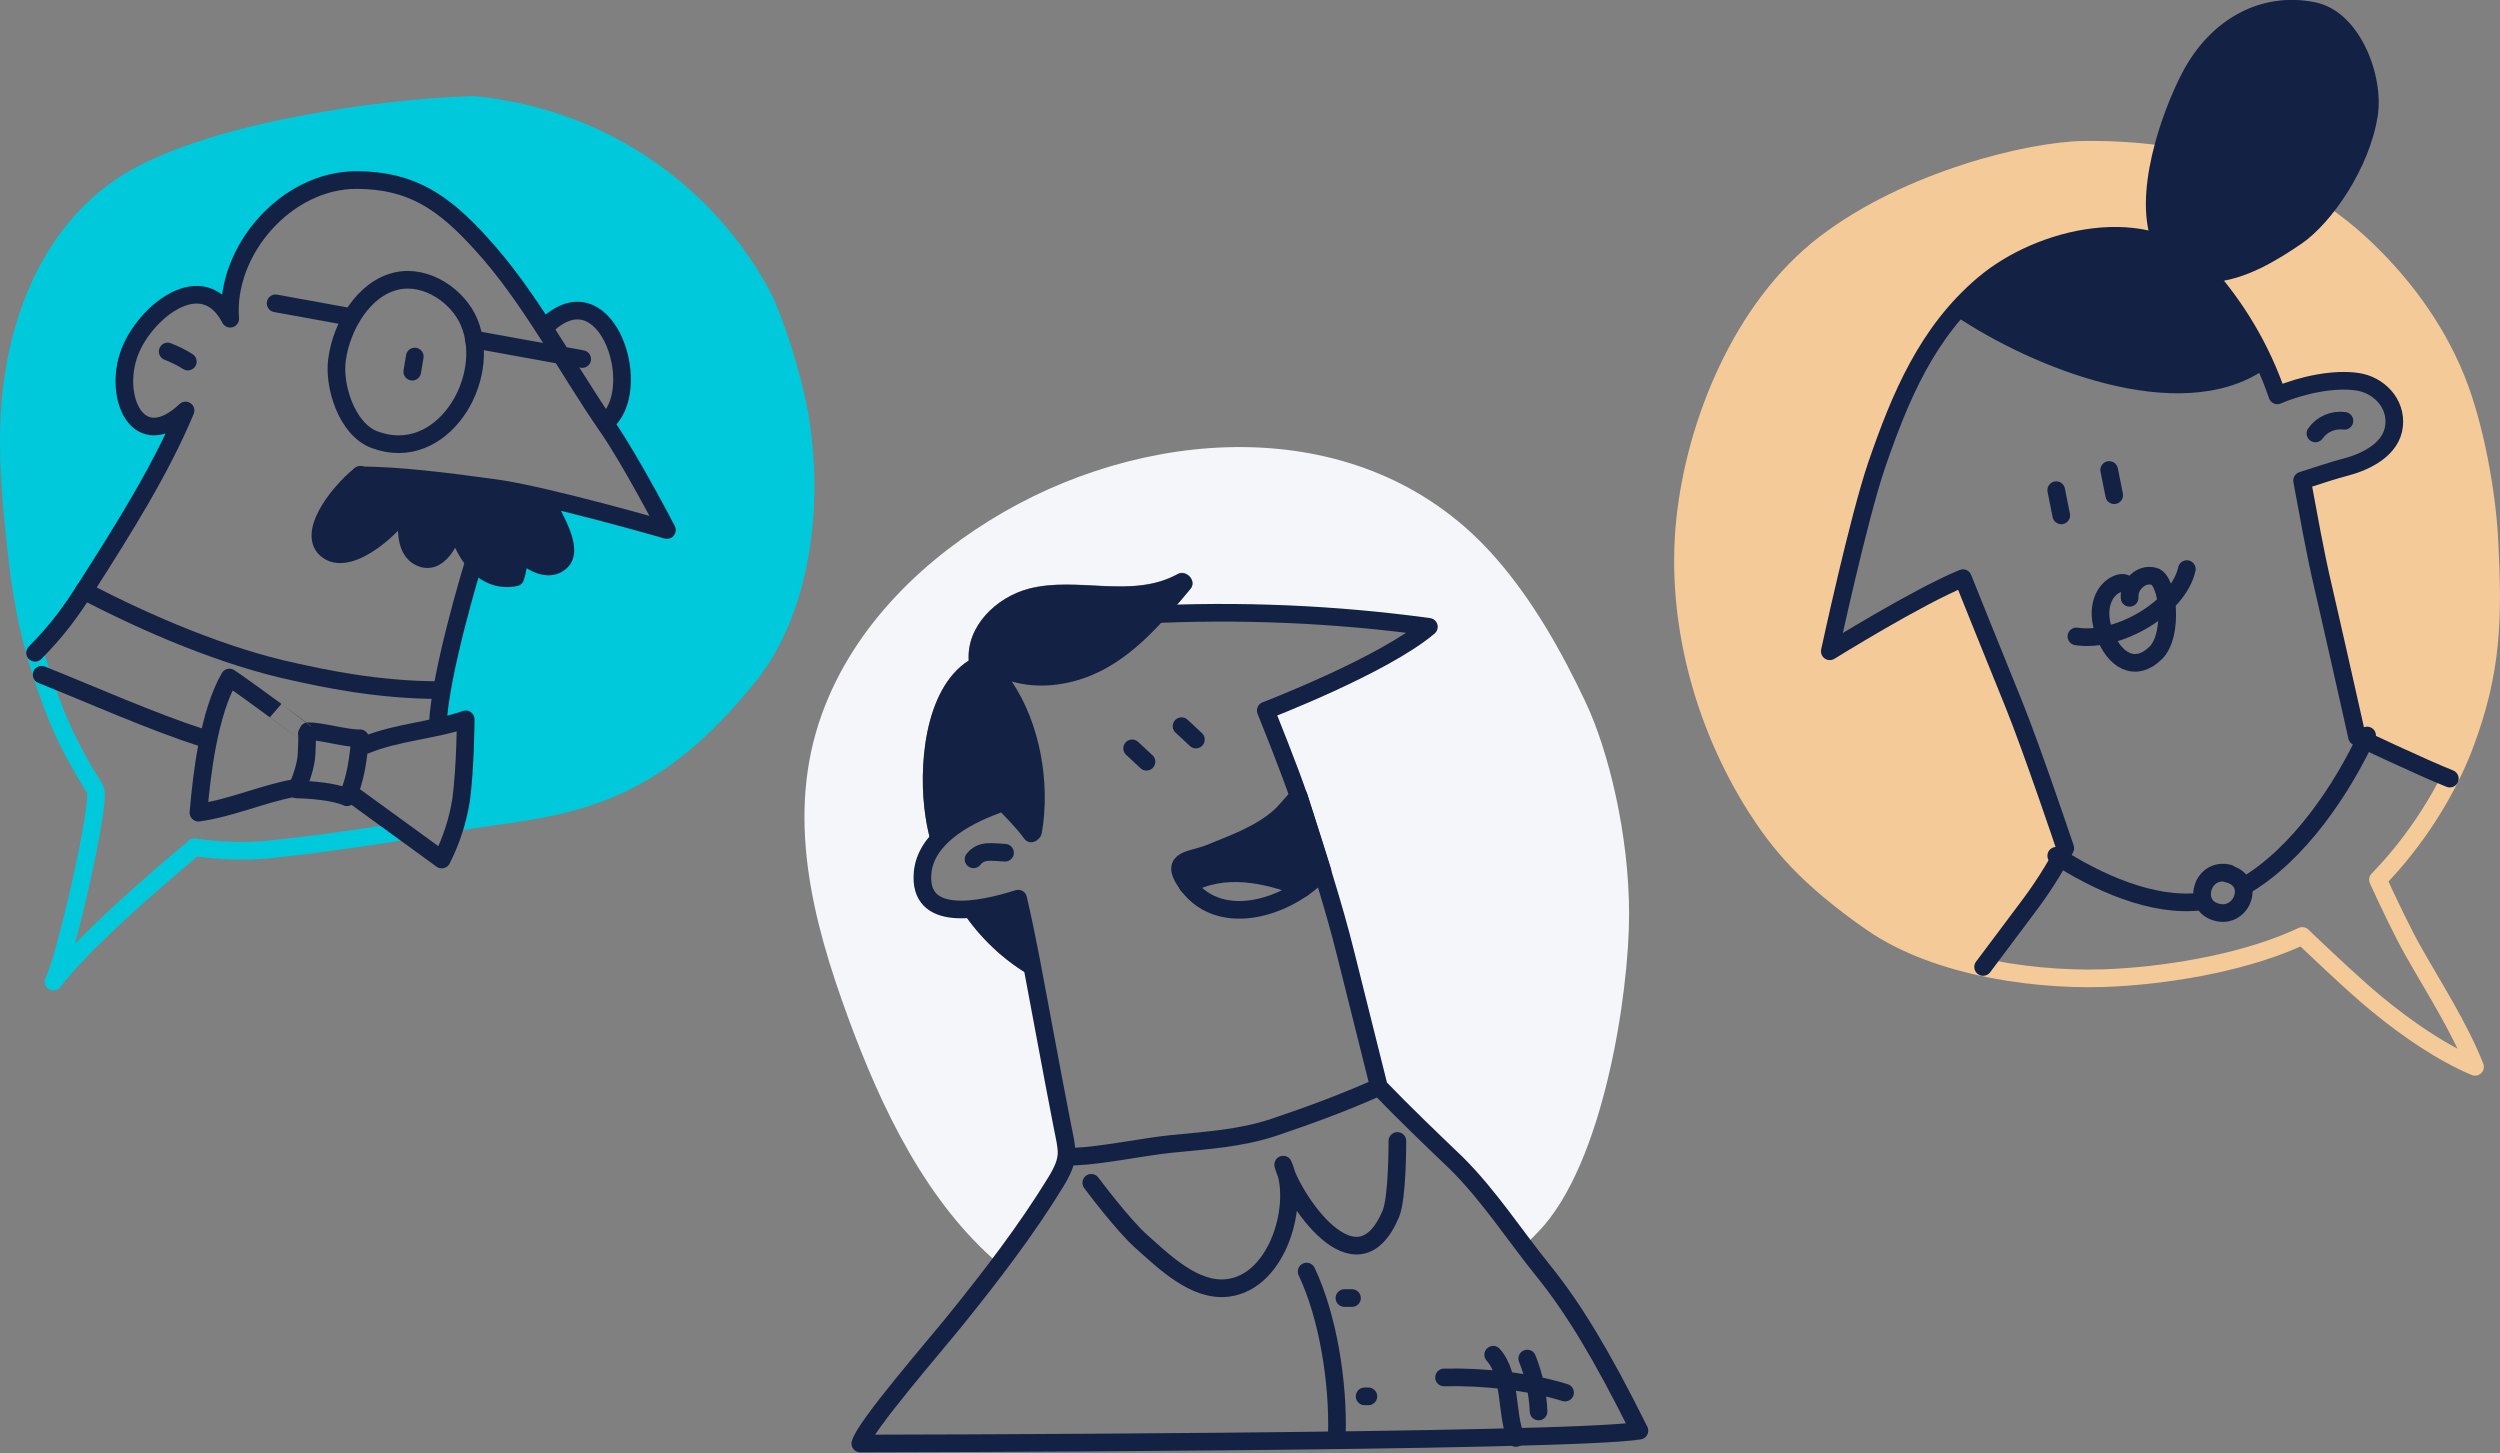 <?xml version="1.0" encoding="utf-8"?>
<!-- Generator: Adobe Illustrator 24.1.3, SVG Export Plug-In . SVG Version: 6.00 Build 0)  -->
<svg version="1.1" id="Layer_1" xmlns="http://www.w3.org/2000/svg" xmlns:xlink="http://www.w3.org/1999/xlink" x="0px" y="0px"
	 viewBox="0 0 991.5 576.3" style="enable-background:new 0 0 991.5 576.3;" xml:space="preserve">
<rect x="0" y="0" width="991.5" height="576.3" fill="#808080" stroke="none"/>
<style type="text/css">
	.st0{fill:#F4F6F9;}
	.st1{fill:none;stroke:#132144;stroke-width:7;stroke-linecap:round;stroke-linejoin:round;}
	.st2{fill:#132144;}
	.st3{fill:#00C9DB;}
	.st4{fill:none;stroke:#00C9DB;stroke-width:7;stroke-linecap:round;stroke-linejoin:round;}
	.st5{fill:#F5CA99;}
	.st6{fill:none;stroke:#F5CA99;stroke-width:7;stroke-linecap:round;stroke-linejoin:round;}
</style>
<path id="BG" class="st0" d="M396.4,501.5c7.8-10.4,15.3-21.1,22.2-32.3c6.1-9.9,4.7-12.3,2.6-23.1c-3.8-19.4-7.4-38.9-11-58.4
	c-0.2-0.1-0.4-0.2-0.6-0.3c-11.4-6.5-21.1-15.6-28.3-26.6c-9.3,0-16.4-3.4-15.4-14.5c0.4-3.7,1.7-7.2,3.9-10.2
	c-1.2-3.9-2.1-7.9-2.7-12c-3-19.1-0.8-50.7,17.1-62.2c-1-13.5,10.8-25,23.9-28.5c19.3-5,40.9,4.2,59-5.8c3.3-1.9,7.7,2.7,5.1,5.8
	c-2.8,3.3-5.6,6.7-8.6,10.1c34.5-1.2,69,0.5,103.2,5.2C548.7,264,502,281.9,502,281.9s10.3,25.1,13.4,35.2
	c6.5,20.7,13.4,40.9,18.5,62.1c2.6,10.8,13,52,13,52c10.4,10.8,21,20.9,30.9,30.7c10,10,18,21.2,26.5,32.5c2-2,4-4,5.9-6
	c25.8-26.8,35.9-94.4,35.9-125.8S638,298,629,278.8c-9.6-20.4-21.1-40.7-35.7-57.4c-50.1-57.6-134.4-53.3-195.1-18.4
	c-30.7,17.7-59.3,44.5-72.2,80.1c-14.6,40.2-3.8,81.9,10.3,120.3C349.6,439.7,367.5,477,396.4,501.5z"/>
<path class="st1" d="M546.9,431.1c0,0-10.3-41.2-13-52c-5.2-21.1-12-41.4-18.5-62.1c-3.2-10-13.4-35.2-13.4-35.2
	s46.7-17.9,64.7-33.2c-37.4-5.1-75.2-6.7-112.9-4.8c-22.3,1.2-45.5,7-58.3,26.3c-7.9,11.8-6,23.4-3,37.1c0.9,4,1.8,8,2.7,12
	c-13.9,5-28.2,13.9-29.3,27c-1.7,19.6,21.9,15.3,37.9,10.2c1.9,8.2,3.6,16.5,5.2,24.8c4.1,21.6,8,43.2,12.2,64.7
	c2.1,10.8,3.5,13.1-2.6,23.1c-11.8,19.2-25.5,37-39.6,54.5c-8.3,10.3-36.1,42.3-37.8,49c0,0,281-0.4,309-5.1
	c-15.2-30.6-26.4-48.8-37.9-63.1c-11.9-14.7-21.4-29.7-34.5-42.8C567.9,452,557.3,441.9,546.9,431.1c-14.1,6.3-27.5,11.2-41.7,16
	c-13.2,4.4-26.9,5.2-40.8,6.6c-10.8,1.1-27.4,4.6-38.2,5"/>
<line class="st1" x1="449" y1="296.8" x2="454.7" y2="302.1"/>
<line class="st1" x1="468.6" y1="288" x2="474.3" y2="293.3"/>
<path class="st1" d="M432.8,469.1c0,0,12.5,16.8,20,23.4c9,8,21,19.8,34,18.3c20.5-2.4,28.9-34.2,22.1-48.9
	c3.3,12.8,29,52.1,42.7,19.5c2.7-6.3,2.6-28.9,2.6-28.9"/>
<path class="st1" d="M398.6,338.2c-4.9-0.2-9.4-1.4-12.5,2.6"/>
<path class="st2" d="M403.8,356.6c-7,2.2-15.4,4.3-22.5,4.3c7.2,11,16.9,20.2,28.3,26.6c0.2,0.1,0.4,0.2,0.6,0.3l-1.2-6.4
	C407.4,373.1,405.6,364.8,403.8,356.6z"/>
<path class="st2" d="M467.1,227.7c-18.1,10-39.7,0.8-59,5.8c-13.1,3.4-24.8,15-23.9,28.5c-17.9,11.4-20.1,43.1-17.1,62.2
	c0.6,4.1,1.6,8.1,2.7,12c5.3-7.5,15.1-12.9,24.8-16.5c3.9,4.1,8,8,11.6,12.9c2.3,3.1,6.5,0.7,7-2.3c3.4-19.9-0.7-43.3-11.9-60
	c10.4,3,22,1.6,32.1-2.7c16.1-6.9,27.8-20.9,38.7-34C474.8,230.4,470.4,225.9,467.1,227.7z"/>
<path class="st1" d="M471,351c14.3-8,30.8-4.5,45.7,1.2"/>
<path class="st1" d="M524.5,345.5c-2.9-9.5-6-18.9-9-28.4c-0.1-0.4-0.3-0.8-0.4-1.3c-2.7,2.6-4.9,5.7-7.7,8.2
	c-8,7-18.3,10.6-27.9,14.5c-7,2.8-15.3,2-9.6,10.8C482.2,368.8,510.1,360.9,524.5,345.5z"/>
<path class="st1" d="M518.2,504.3c8.6,18.1,12.6,44.3,12,64.5"/>
<path class="st1" d="M572.7,546.3c15.3-0.4,33.9,1.6,48,6"/>
<path class="st1" d="M605.7,538.8c2.7,6.7,4.2,13.8,4.5,21"/>
<path class="st1" d="M592.2,537.3c7.2,7.9,5,23.3,9,33"/>
<path class="st1" d="M541.2,553.8h1.5"/>
<path class="st1" d="M533.2,514.8h3"/>
<path class="st2" d="M521.8,339.2c-1.7-3.6-3.5-7.1-5.2-10.6c0-0.1-0.1-0.1-0.1-0.2c3.8-3.1-0.1-9.9-4.2-6.8
	c-12,9.2-26.3,14-40.6,18.5c-4.1,1.3-3.6,8.3,1.1,7.9c6.6-0.7,13.2-1,19.9-1c7.4,0.1,13.8,1.7,20.9,3.6c4.1,1.1,9.4,0.3,10.1-4.8
	C524,343.3,522.7,341.2,521.8,339.2z"/>
<path class="st3" d="M218.2,320.1c33.7-7,55.5-23.5,78.3-51.4s26.8-72.9,20-107.4c-3-14.1-7.2-27.8-12.7-41.1
	c-0.4-0.9-1.1-2.3-2-3.9c-21.2-38.8-59-65.7-102.5-73.1c-3.9-0.7-7.8-1.3-11.7-1.6h-0.3c-22.7,0.9-45.3,3.5-67.6,7.8
	c-20,3.7-44.9,10.1-63,19.4C24.8,85.2,9.1,118.9,4.8,153.3l0,0c-0.1,1-0.2,2-0.3,2.9c-0.1,0.7-0.2,1.5-0.2,2.2c0,0.3,0,0.6-0.1,0.9
	v0.4c-0.1,1.7-0.3,3.5-0.4,5.2c0,0.7-0.1,1.3-0.1,2c0,0.9-0.1,1.9-0.1,2.8s-0.1,2.1-0.1,3.1c0,1.6,0,3.3,0,5c0,0.5,0,1,0,1.4
	c0,1.3,0.1,2.6,0.1,3.9c0,0.1,0,0.3,0,0.4v0.9c0.1,1.7,0.1,3.3,0.2,5l0.1,0.9l0,0c0.1,1.4,0.2,2.8,0.3,4.3c0,0.5,0.1,1,0.1,1.5
	c0.1,1.4,0.2,2.8,0.3,4.3c0,0.1,0,0.3,0,0.5s0,0.4,0,0.6c0.2,1.7,0.3,3.5,0.5,5.3c0.1,0.5,0.1,1.1,0.2,1.6c0.1,1.3,0.3,2.6,0.4,4
	c0,0.5,0.1,1.1,0.2,1.7c0.2,1.6,0.3,3.3,0.5,5c0,0.1,0,0.3,0,0.4l0.2,2.1l0.1,0.8c0,0.4,0.1,0.7,0.1,1.1s0.1,0.6,0.1,1
	c0.1,0.7,0.2,1.3,0.3,2s0.1,1,0.2,1.5c0,0.1,0,0.3,0,0.4c0,0,0,0.1,0,0.1c0.1,0.9,0.3,1.9,0.4,2.8l0.1,0.6c0.1,0.4,0.1,0.7,0.2,1.1
	c0.1,0.9,0.3,1.8,0.4,2.7c0,0.3,0.1,0.6,0.1,0.9c0.1,0.7,0.3,1.4,0.4,2.1l0.2,1c0.1,0.4,0.2,0.8,0.2,1.2l0.3,1.5
	c0,0.2,0.1,0.4,0.1,0.6c0.1,0.4,0.2,0.8,0.3,1.2c0.1,0.6,0.2,1.1,0.3,1.7c0.1,0.4,0.2,0.8,0.3,1.1s0.2,0.9,0.3,1.4s0.3,1.2,0.4,1.7
	s0.2,1,0.3,1.5c0.2,0.9,0.4,1.7,0.6,2.5c0.1,0.5,0.3,1.1,0.4,1.6c0.2,0.5,0.2,0.9,0.4,1.3s0.3,1.1,0.4,1.6c0.2,0.7,0.4,1.5,0.6,2.2
	c0,0.1,0,0.2,0.1,0.3c8.4-11.4,16.7-23.5,20.4-29.3c14-22,28.8-45.4,38.7-69.1c-18.9,17.8-29-5.5-22.1-23.3
	c6.1-15.8,28.9-34.2,39.8-13.1c-2.1-27,22.3-55.1,50.2-55c21.9,0.1,34.4,8.9,49,24.9c9.3,10.1,17.4,21.7,25.1,33.5l0.9-0.3
	c23.1-22.5,38.9,22.2,25,37l-1.8,0.9l1.3,1.9c9.1,13.1,23.5,40.8,23.5,40.8s-29.1-8.4-51.5-13.5c1.3,1.4,2.3,3,3,4.7
	c0.8,1.9,1.6,3.9,2.4,5.8c1,1.5,1.8,3.3,2.1,5.1c0.7,1.7,1.4,3.5,2.1,5.2c1.4,3.3-1.9,5.3-4.7,4.7c-0.1,0.1-0.1,0.2-0.2,0.3
	c-1.8,2.1-4.9,1.1-6.3-0.8c-1.9-2.8-4.5-5.1-7.5-6.7c0.4,3.6,0.3,7.3-0.3,11c-0.6,2.1-2.8,3.4-4.9,2.8c-4-1.4-7.6-3.5-10.7-6.3
	l-0.6,2.1c0,0-13,42.4-13.9,63.2l-0.7,0.8c4-0.8,7.9-1.9,11.8-3.2c0,0-0.1,19-1.8,31.8c-0.4,3-1.1,6-1.9,8.9l0.9-0.1
	c10.5-1.7,23.2-3.6,36.4-5.8L218.2,320.1z"/>
<path class="st4" d="M181.8,325.9c10.5-1.7,23.3-3,36.4-5.8c33.7-7,55.5-23.5,78.3-51.4s26.8-72.9,20-107.4
	c-3-14.1-7.2-27.8-12.7-41.1c-0.4-0.9-1.1-2.3-2-3.9c-21.2-38.8-59-65.7-102.5-73.1c-4-0.8-8-1.3-12-1.6
	c-22.7,0.9-45.2,3.5-67.5,7.8c-20,3.7-44.9,10.1-63,19.4C24.8,85.2,9.1,118.9,4.8,153.3c-2.6,20.5-0.9,42.1,1.8,66.1
	s6.8,40.5,14.1,60c4.7,12.6,9.8,21.9,17,33.5c2.8,4.5-12.1,68.5-16.5,76.4c13.8-18.5,56-53.3,56-53.3c9.8,1.5,19.7,1.8,29.5,0.9
	c15.7-1.8,22.3-2.4,52-7"/>
<path class="st1" d="M13.9,258.9c8.9-9,14.1-16.1,21-27c14-22,28.8-45.4,38.7-69.1c-18.9,17.8-29-5.5-22.1-23.3
	c6.1-15.8,28.9-34.2,39.8-13.1c-2.1-27,22.3-55.1,50.2-55c21.9,0.1,34.4,8.9,49,24.9c19.7,21.4,33.8,49,50.5,73.1
	c9.1,13.1,23.5,40.8,23.5,40.8s-47.7-13.8-68-16.6s-38.3-5-53.7-5.1"/>
<path class="st1" d="M66.5,139.4c2.8,1.1,5.5,2.4,8,4"/>
<path class="st1" d="M133.7,142.4c1.7-12.6,10.3-28.1,23.8-31c11.7-2.5,24.2,6,28.6,16.5c9.4,22.7-11,56.4-37.5,46.5
	C137.4,170.3,132.1,152.6,133.7,142.4z"/>
<line class="st1" x1="164.5" y1="141.4" x2="163.5" y2="147.4"/>
<path class="st1" d="M216.5,129.4c23.1-22.5,38.9,22.2,25,37"/>
<line class="st1" x1="187.9" y1="134.6" x2="230.9" y2="142.4"/>
<line class="st1" x1="109.3" y1="120.3" x2="139.5" y2="125.8"/>
<path class="st1" d="M142.9,188.3c-9.4,7.6-21.6,24-12.8,30.1c9.3,6.5,27.9-10.9,31.6-18.7c-0.1,5.9-2.1,16.9,3.9,20.8
	c8.1,5.2,13.9-6.9,15-13.9c2.4,11.4,10.4,25.1,23.8,22.4c1.8-5.2,1.6-10.9-1.9-15.3c3,6,13.6,15,20,9c5.8-5.4-4.7-20.1-5.9-24.4"/>
<path class="st1" d="M122.2,290c5.6,0,15.3,3,20.6,2.8c-0.6,7-1.7,16.9-5.2,23.4c-5-2.3-14.7-3-20-3.1c1.9-4.3,3.8-9.5,4-14.2
	c0.4-8.2,0.1-7.9,0.1-7.9S99.5,274.4,91,268.7c-8.2,14.3-11,38.4-12.3,53.6c12.6-1.7,25.3-7.4,37.7-9.7"/>
<path class="st1" d="M33.3,234.3c25.2,13.2,55.7,26.2,83.2,32.1c10.6,2.3,32.4,7.3,58.1,7.3"/>
<path class="st1" d="M187.5,224.4c0,0-13,42.4-13.9,63.2"/>
<path class="st1" d="M144.9,295.5c12.7-5.2,27-5.8,39.8-10.2c0,0-0.1,19-1.8,31.8c-1.3,8.3-3.9,16.3-7.7,23.8l-34.8-25.3"/>
<path class="st1" d="M16.5,267.6c21.2,8.5,43,18.3,63.9,25.1"/>
<path class="st2" d="M222.8,217.5c-0.7-1.7-1.4-3.5-2.1-5.2c-0.3-1.8-1.1-3.6-2.1-5.1c-0.8-1.9-1.6-3.9-2.4-5.8
	c-1.6-3.8-3.6-6.3-7.9-7.2c-11.5-2.3-23.7-2.5-35.4-3.6c-6-0.6-11.9-1.1-17.9-1.6c-4.8-0.4-9.2-0.5-13.3,2.3
	c-7.6,5.2-11.3,14.9-12.2,23.7c-0.3,2.4,2.8,4.8,5.1,3.9c9.4-3.6,17.7-9.5,24.2-17.1c0.4,0,0.7-0.1,1.1-0.1c1.3-0.1,2.6-0.1,3.8,0.2
	c0.3,0.1,0.5,0.1,0.8,0.2c-0.4,0.3-0.7,0.7-0.9,1.2c-2.6,5.4-2.4,11.7,0.5,17c1.1,1.9,3.6,2.5,5.5,1.4c0.3-0.2,0.6-0.4,0.8-0.6
	c2.9-3.3,6.7-8.1,9-13c2.6,9.7,9.8,17.6,19.4,20.8c2.1,0.6,4.3-0.7,4.9-2.8c0.6-3.6,0.8-7.3,0.3-11c3,1.6,5.6,3.9,7.5,6.7
	c1.4,2,4.5,2.9,6.3,0.8c0.1-0.1,0.1-0.2,0.2-0.3C220.8,222.7,224.1,220.7,222.8,217.5z"/>
<path class="st5" d="M920.8,84.4c-2.8,3.5-6.1,6.5-9.7,9.2c-11.3,7.8-22.7,14.1-33.8,14.8l-5.5-3.3c0.9,0.8,1.8,1.7,2.6,2.6
	c12.9,14.3,22.7,31,28.9,49.2c9.9-4.2,22.6-6.8,31.8-5.4c8.1,1.2,15.5,8.2,14.5,17.5c-1,9-10.7,14-19,16.3
	c-4.3,1.2-11.4,3.4-17.5,5.4c2.6,13.8,5,27.8,8.2,41.5s13.6,60.1,13.6,60.1s20.6,9.6,36.7,16.8c2.3-4.5,4.3-9,6.1-13.7
	c11-29.2,11.4-50.2,9.8-80.9c-1-19.6-5.8-45.8-13.1-64c-8.5-21.1-22.3-39.3-38.5-54.2C931,91.9,926,88,920.8,84.4z"/>
<path class="st5" d="M803.8,360.3c5.8-7.5,10.9-15.5,15.3-23.9c0,0-13.1-39-20.5-57.3c-5.5-13.7-20.1-49.8-20.1-49.8
	c-18,7.5-52.8,29-52.8,29s11.2-52.5,18.6-73.9c9.3-27,20-52.6,42.3-71.6c17.7-15,48-24.5,70.8-16.3l0,0c-4.3-9.6-3.3-22.7-0.3-35.3
	l-0.2-0.1c-10-1.3-20.1-1.9-30.1-1.8c-21.9,0.2-70.2,12-103.2,37.3s-51.4,71.3-55.4,109.6c-4.1,39.4,7.2,81,28.3,114.1
	c8.8,13.7,19.5,27.3,45.7,45.5c12.7,8.8,29,14.6,45.8,18.1C795.3,372.9,801.8,363.1,803.8,360.3z"/>
<line class="st1" x1="836.5" y1="186.4" x2="838.5" y2="196.4"/>
<line class="st1" x1="815.5" y1="194.4" x2="817.5" y2="204.4"/>
<path class="st1" d="M839.3,231.8c4.4-2.1,5.8,1.2,5.3,5.3c-0.5-4.6,4.3-10.1,9.8-8.5s7.8,23.1,0.6,30.3c-8.2,8.1-16.6,3-20.4-7.7
	C830.7,240.6,834.9,233.8,839.3,231.8z"/>
<path class="st1" d="M823.5,252.4c16.9,2.6,40.5-11.6,43.8-26.7"/>
<path class="st1" d="M777.5,122.4c29.8,20,87,43.3,119,21"/>
<path class="st6" d="M857,61.2c-10-1.3-20-1.9-30.1-1.8c-21.9,0.2-70.2,12-103.2,37.3s-51.4,71.3-55.4,109.6
	c-4.1,39.4,7.2,81,28.3,114.1c8.8,13.7,19.5,27.3,45.7,45.5s67.7,23.6,97.2,21.8c23.9-1.4,52.6-6.6,73.6-16.5l0.3,0.3
	c0,0,19.4,18.7,29.6,27c11.5,9.4,24.9,18.8,38.6,24.6c-6.2-15.7-16.4-31.5-24.7-46.2c-4.1-7.3-9.7-19-13.8-28
	c14.9-15.3,27.4-34.9,34.4-53.5c11-29.2,11.4-50.2,9.8-80.9c-1-19.6-5.8-45.8-13.1-64c-8.5-21.1-22.3-39.3-38.5-54.2
	c-4.7-4.3-9.7-8.2-14.9-11.8"/>
<path class="st1" d="M971.6,308.8c-10.2-4-36.8-16.6-36.8-16.6s-10.4-46.4-13.6-60.1s-5.6-27.7-8.2-41.5c6.1-2,13.2-4.3,17.5-5.4
	c8.3-2.2,18-7.2,19-16.3c1-9.3-6.4-16.3-14.5-17.5c-9.2-1.4-22,1.2-31.8,5.4c-6.2-18.2-16.1-34.9-28.9-49.2
	c-22.1-24-65.1-14-87.7,5.2c-22.3,18.9-33,44.6-42.3,71.6c-7.3,21.4-18.6,73.9-18.6,73.9s34.7-21.6,52.8-29c0,0,14.5,36.1,20.1,49.8
	c7.4,18.3,20.5,57.3,20.5,57.3c-4.4,8.4-9.5,16.4-15.3,24c-5.5,7.4-17.3,23.1-17.3,23.1"/>
<path class="st2" d="M918.2,0.9c-21.3-4.3-41.5,6.4-52.8,28.1c-7.8,15-20.2,48.7-11.2,69c0.8,1.8,2.8,2.6,4.6,1.8
	c0.7-0.3,1.2-0.8,1.6-1.4l13.8,8.2c-0.4,0.6-0.5,1.3-0.5,2c0.1,1.8,1.6,3.3,3.5,3.3h0.2c13-0.8,25.8-8.7,35.6-15.4
	c11.9-8.3,26.8-29.9,30-50.5C945.5,30.3,936.2,4.6,918.2,0.9z"/>
<path class="st1" d="M889.8,351.6c22-12.7,39.2-38.9,49-59.9"/>
<path class="st1" d="M815.5,339.4c16.1,10.3,38,20.6,57.8,18.1"/>
<path class="st1" d="M884,346.4c-10.2-2.6-14.8,11.5-6,15c11,4.4,17.6-12.5,5-15H884z"/>
<path class="st1" d="M929.8,166.9c-4.5-0.6-8.9,1.3-11.5,5"/>
<path class="st2" d="M895.6,139c-8.1-20.7-26-37.1-47.8-42.1c-22.6-5.2-46.9,2.3-63.1,18.6c-3.1,0.4-4.9,5.3-1.5,7.6
	c17.6,11.8,37.3,20.1,58,24.4c9.9,2.1,19.9,3.2,30,3.4c8.5,0.1,17.5-1.4,23.4-8C895.6,141.9,896,140.4,895.6,139z"/>
</svg>
